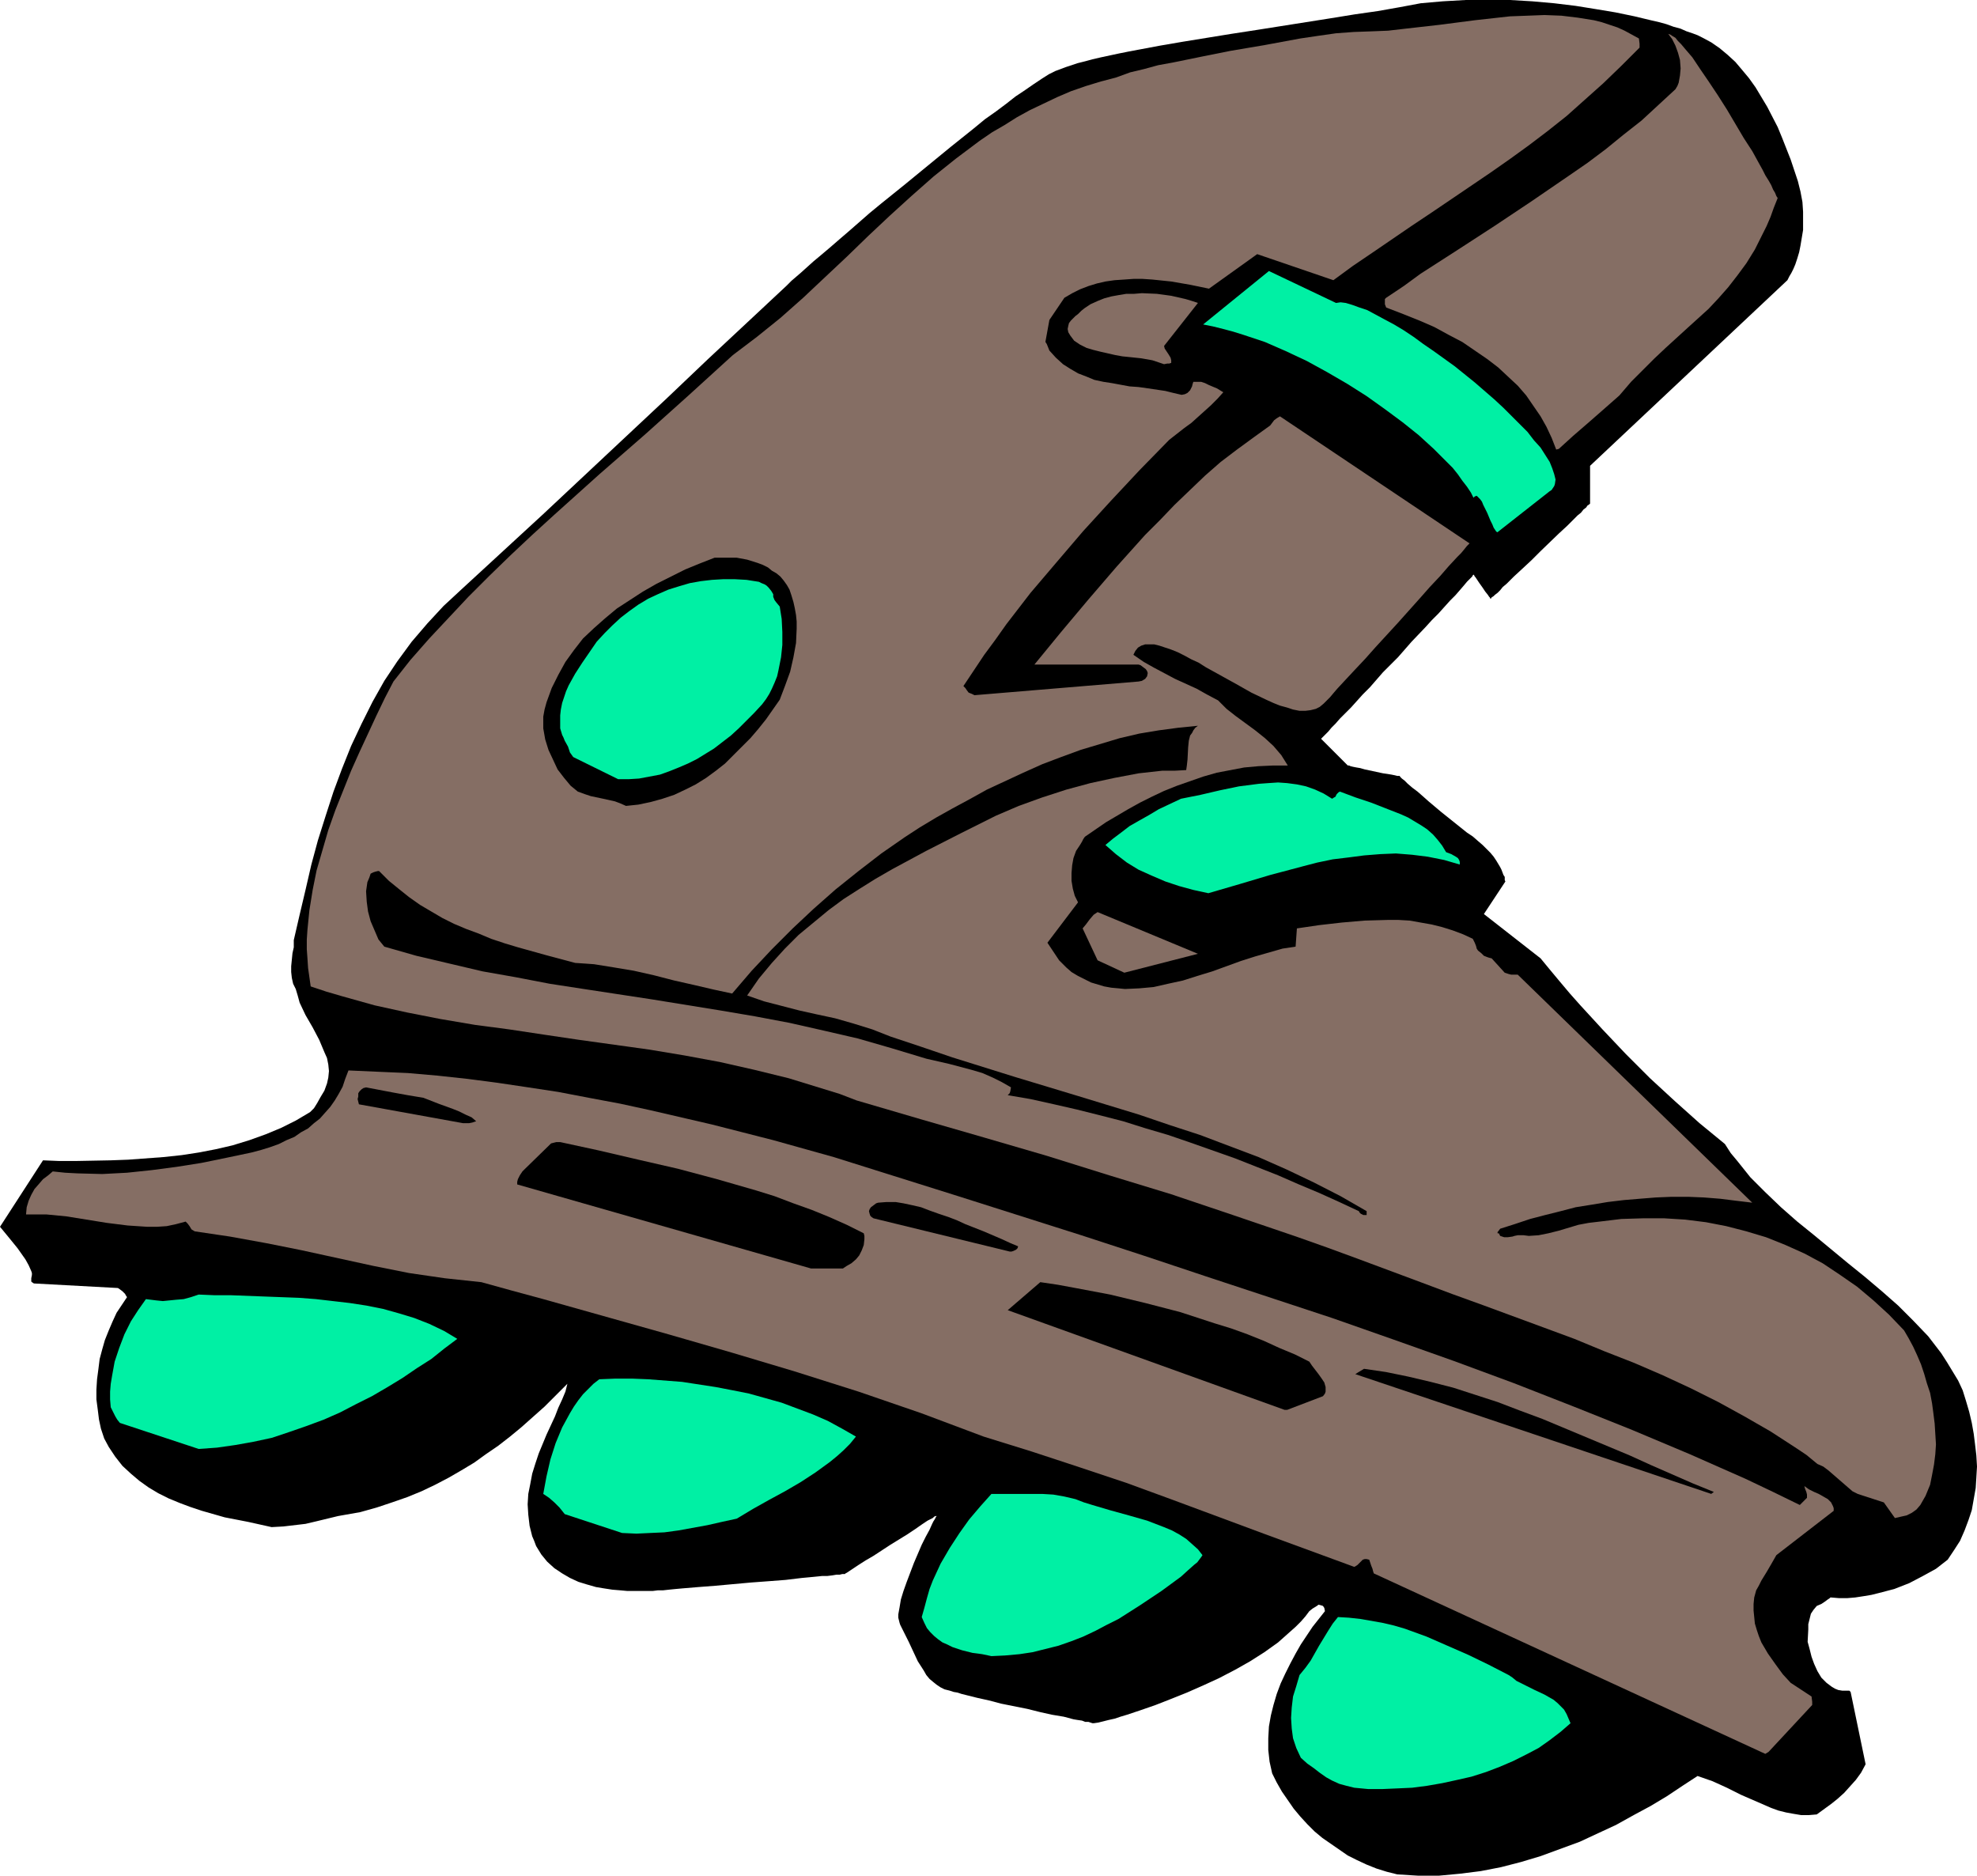<?xml version="1.0" encoding="UTF-8" standalone="no"?>
<svg
   version="1.0"
   width="129.766mm"
   height="123.101mm"
   id="svg20"
   sodipodi:docname="In-Line Skate 1.wmf"
   xmlns:inkscape="http://www.inkscape.org/namespaces/inkscape"
   xmlns:sodipodi="http://sodipodi.sourceforge.net/DTD/sodipodi-0.dtd"
   xmlns="http://www.w3.org/2000/svg"
   xmlns:svg="http://www.w3.org/2000/svg">
  <sodipodi:namedview
     id="namedview20"
     pagecolor="#ffffff"
     bordercolor="#000000"
     borderopacity="0.25"
     inkscape:showpageshadow="2"
     inkscape:pageopacity="0.0"
     inkscape:pagecheckerboard="0"
     inkscape:deskcolor="#d1d1d1"
     inkscape:document-units="mm" />
  <defs
     id="defs1">
    <pattern
       id="WMFhbasepattern"
       patternUnits="userSpaceOnUse"
       width="6"
       height="6"
       x="0"
       y="0" />
  </defs>
  <path
     style="fill:#000000;fill-opacity:1;fill-rule:evenodd;stroke:none"
     d="m 271.326,427.448 1.131,-0.162 1.293,-0.323 1.293,-0.323 1.454,-0.323 1.454,-0.485 1.616,-0.485 3.394,-1.131 3.717,-1.293 3.717,-1.454 4.04,-1.616 4.04,-1.778 3.878,-1.778 4.04,-2.101 3.717,-2.101 3.555,-2.262 3.394,-2.424 2.909,-2.586 1.454,-1.293 1.293,-1.293 1.131,-1.293 0.97,-1.293 0.808,-0.646 0.808,-0.485 0.485,-0.323 0.162,-0.162 v 0 l 0.646,0.162 0.485,0.162 0.323,0.485 0.162,0.808 -3.07,3.879 -2.909,4.363 -1.293,2.262 -1.293,2.424 -1.293,2.586 -1.131,2.424 -0.97,2.586 -0.808,2.747 -0.646,2.586 -0.485,2.747 -0.162,2.909 v 2.909 l 0.323,2.909 0.646,2.909 1.131,2.262 1.293,2.262 1.454,2.101 1.454,2.101 1.616,1.939 1.778,1.939 1.778,1.778 1.939,1.616 2.101,1.454 2.101,1.454 2.101,1.454 2.262,1.131 2.424,1.131 2.424,0.97 2.586,0.808 2.586,0.646 5.171,0.323 h 5.171 l 5.171,-0.485 5.171,-0.646 5.01,-0.97 5.01,-1.293 4.848,-1.454 4.848,-1.778 4.848,-1.778 4.525,-2.101 4.525,-2.101 4.363,-2.424 4.202,-2.262 4.04,-2.424 3.878,-2.586 3.717,-2.424 3.717,1.293 3.555,1.616 3.555,1.778 3.717,1.616 3.717,1.616 1.778,0.646 1.939,0.485 1.778,0.323 1.939,0.323 h 1.939 l 1.939,-0.162 3.555,-2.586 1.616,-1.293 1.616,-1.454 1.454,-1.616 1.454,-1.616 1.293,-1.778 1.131,-2.101 -3.717,-17.938 -0.323,-0.323 h -0.323 -1.454 l -0.97,-0.162 -0.808,-0.323 -0.808,-0.485 -0.646,-0.485 -0.646,-0.485 -1.293,-1.293 -0.97,-1.616 -0.808,-1.778 -0.646,-1.778 -0.485,-1.939 -0.485,-1.778 0.162,-3.071 v -1.293 l 0.323,-1.293 0.323,-1.293 0.646,-0.97 0.808,-0.97 1.131,-0.485 0.97,-0.646 0.646,-0.485 0.485,-0.323 0.162,-0.162 h 0.162 l 1.939,0.162 h 2.101 l 1.939,-0.162 2.101,-0.323 1.939,-0.323 1.939,-0.485 3.717,-0.97 3.717,-1.454 3.394,-1.778 3.232,-1.778 2.909,-2.262 1.616,-2.424 1.454,-2.262 1.131,-2.586 0.97,-2.586 0.808,-2.424 0.485,-2.747 0.485,-2.747 0.162,-2.586 0.162,-2.747 -0.162,-2.747 -0.323,-2.747 -0.323,-2.586 -0.485,-2.747 -0.646,-2.747 -0.808,-2.747 -0.808,-2.586 -1.131,-2.424 -2.747,-4.525 -1.454,-2.262 -1.616,-2.101 -1.616,-2.101 -3.717,-3.879 -3.717,-3.717 -4.04,-3.555 -4.202,-3.555 -4.202,-3.394 -8.403,-6.949 -4.202,-3.394 -4.04,-3.555 -3.878,-3.717 -3.717,-3.717 -3.232,-4.04 -1.616,-1.939 -1.454,-2.262 -6.302,-5.171 -6.141,-5.495 -6.141,-5.656 -5.979,-5.979 -5.818,-6.141 -5.494,-5.979 -2.586,-2.909 -2.586,-3.071 -2.424,-2.909 -2.262,-2.747 -14.059,-10.989 5.333,-8.08 v 0 l -0.162,-0.323 v -0.323 -0.485 l -0.323,-0.485 -0.485,-1.293 -0.323,-0.646 -0.485,-0.808 -0.485,-0.808 -0.646,-0.97 -0.808,-0.97 -0.97,-0.97 -0.97,-0.97 -1.131,-0.97 -1.293,-1.131 -1.454,-0.97 -3.232,-2.586 -3.232,-2.586 -3.07,-2.586 -1.454,-1.293 -1.293,-1.131 -1.293,-0.97 -1.131,-0.97 -0.808,-0.808 -0.646,-0.485 -0.485,-0.485 v -0.162 h -0.162 -0.485 l -0.646,-0.162 -0.808,-0.162 -0.97,-0.162 -1.131,-0.162 -2.262,-0.485 -2.262,-0.485 -1.131,-0.323 -0.97,-0.162 -0.808,-0.162 -0.646,-0.162 -0.323,-0.162 h -0.162 -0.162 l -0.162,-0.162 -0.323,-0.323 -0.485,-0.485 -0.97,-0.97 -1.293,-1.293 -1.131,-1.131 -1.131,-1.131 -0.485,-0.485 -0.323,-0.323 -0.162,-0.162 -0.162,-0.162 0.162,-0.162 0.323,-0.323 0.485,-0.485 0.808,-0.808 0.808,-0.97 0.97,-0.97 1.131,-1.293 1.293,-1.293 1.454,-1.454 1.454,-1.616 1.454,-1.616 1.778,-1.778 3.232,-3.717 3.717,-3.717 3.394,-3.879 3.394,-3.555 1.616,-1.778 1.616,-1.616 1.454,-1.616 1.454,-1.616 1.293,-1.293 1.131,-1.293 0.97,-1.131 0.808,-0.97 0.646,-0.646 0.646,-0.646 0.162,-0.323 0.162,-0.162 0.162,0.162 0.162,0.323 0.162,0.162 0.323,0.485 0.646,0.97 0.808,1.131 0.646,0.97 0.646,0.808 0.323,0.485 0.162,0.162 0.162,0.323 h 0.162 v -0.162 l 0.162,-0.162 0.485,-0.323 0.323,-0.323 0.646,-0.485 0.646,-0.646 0.646,-0.808 0.97,-0.808 1.778,-1.778 2.101,-1.939 2.262,-2.101 2.262,-2.262 4.525,-4.363 2.101,-1.939 1.778,-1.778 0.808,-0.808 0.808,-0.646 0.646,-0.808 0.646,-0.485 0.323,-0.485 0.485,-0.323 0.162,-0.162 v -0.162 -9.212 L 443.43,69.491 v 0 l 0.162,-0.323 0.323,-0.646 0.485,-0.808 0.485,-0.97 0.485,-1.131 0.485,-1.454 0.485,-1.616 0.323,-1.616 0.323,-1.939 0.323,-1.939 v -2.262 -2.262 l -0.162,-2.424 -0.485,-2.586 -0.646,-2.586 -1.778,-5.333 -2.101,-5.333 -1.131,-2.747 -2.586,-5.01 -1.454,-2.424 -1.454,-2.424 -1.616,-2.262 -1.616,-1.939 -1.778,-2.101 -1.939,-1.778 -1.939,-1.616 -2.101,-1.454 -2.101,-1.131 -1.293,-0.646 -1.293,-0.485 -1.454,-0.485 -1.454,-0.646 -1.778,-0.485 -1.778,-0.646 -1.778,-0.485 -2.101,-0.485 -4.04,-0.97 -4.686,-0.97 -4.848,-0.808 -5.01,-0.808 -5.333,-0.646 L 380.083,0.323 374.588,0 h -5.494 -5.494 l -5.656,0.323 -5.494,0.485 -5.171,0.97 -5.494,0.97 -5.656,0.808 -5.979,0.97 -6.141,0.97 -12.282,1.939 -6.302,0.97 -5.979,0.97 -5.979,0.97 -5.656,0.97 -5.171,0.97 -2.586,0.485 -2.424,0.485 -2.262,0.485 -2.262,0.485 -2.101,0.485 -1.778,0.485 -1.939,0.485 -1.454,0.485 -1.454,0.485 -1.293,0.485 -1.293,0.485 -1.616,0.808 -1.778,1.131 -1.939,1.293 -2.101,1.454 -2.424,1.616 -2.262,1.778 -2.586,1.939 -2.747,1.939 -2.747,2.262 -5.656,4.525 -11.635,9.535 -5.818,4.687 -2.747,2.262 -2.586,2.262 -2.586,2.262 -2.262,1.939 -2.424,2.101 -2.101,1.778 -1.939,1.616 -1.616,1.454 -1.616,1.454 -1.131,0.97 -1.131,0.97 -0.646,0.646 -0.485,0.485 -0.162,0.162 -4.848,4.525 -4.848,4.525 -9.858,9.212 -10.019,9.535 -10.181,9.535 -20.523,19.231 -10.181,9.373 -10.181,9.373 -2.262,2.101 -2.101,1.939 -4.04,4.363 -3.878,4.525 -3.555,4.848 -3.232,4.848 -2.909,5.171 -2.747,5.495 -2.586,5.495 -2.262,5.656 -2.101,5.656 -1.939,5.979 -1.939,6.141 -1.616,5.979 -1.454,6.303 -1.454,6.141 -1.454,6.303 v 1.778 l -0.323,1.454 -0.323,3.232 v 1.454 l 0.162,1.454 0.323,1.454 0.646,1.293 0.485,1.616 0.485,1.778 1.454,3.071 1.778,3.071 1.616,3.071 1.293,3.071 0.646,1.454 0.323,1.616 0.162,1.616 -0.162,1.616 -0.323,1.454 -0.646,1.778 -0.97,1.616 -0.808,1.454 -0.808,1.293 -0.97,0.97 -3.555,2.101 -3.555,1.778 -3.878,1.616 -4.04,1.454 -4.202,1.293 -4.202,0.97 -4.202,0.808 -4.202,0.646 -4.525,0.485 -4.363,0.323 -4.363,0.323 -4.363,0.162 -8.565,0.162 H 14.706 L 10.666,287.821 0,304.304 l 2.262,2.747 2.101,2.586 1.939,2.747 0.808,1.454 0.646,1.454 0.162,0.485 v 0.485 l -0.162,0.808 v 0.323 0.485 l 0.162,0.162 0.485,0.323 20.846,1.131 0.485,0.323 0.646,0.485 0.646,0.646 0.162,0.323 0.323,0.485 -1.293,1.939 -1.293,1.939 -0.97,2.101 -0.97,2.262 -0.97,2.424 -0.646,2.262 -0.646,2.424 -0.323,2.586 -0.323,2.424 -0.162,2.586 v 2.424 l 0.323,2.424 0.323,2.586 0.485,2.262 0.808,2.424 1.131,2.101 1.616,2.424 1.778,2.262 2.101,1.939 2.101,1.778 2.262,1.616 2.424,1.454 2.586,1.293 2.747,1.131 2.586,0.97 2.909,0.97 5.656,1.616 5.818,1.131 5.818,1.293 2.909,-0.162 2.747,-0.323 2.747,-0.323 2.747,-0.646 5.333,-1.293 2.747,-0.485 2.747,-0.485 4.04,-1.131 3.878,-1.293 3.717,-1.293 3.555,-1.454 3.394,-1.616 3.394,-1.778 3.07,-1.778 3.232,-1.939 2.909,-2.101 3.07,-2.101 2.909,-2.262 2.747,-2.262 2.909,-2.586 2.909,-2.586 2.747,-2.747 2.909,-2.909 -0.485,1.939 -0.808,1.939 -0.97,2.101 -0.808,2.101 -2.101,4.525 -1.939,4.687 -0.808,2.424 -0.808,2.586 -0.485,2.586 -0.485,2.424 -0.162,2.586 0.162,2.586 0.323,2.747 0.646,2.586 0.485,1.131 0.485,1.293 1.293,2.101 1.454,1.778 1.778,1.616 1.939,1.293 1.939,1.131 2.101,0.97 2.101,0.646 2.262,0.646 1.939,0.323 2.101,0.323 1.939,0.162 1.778,0.162 h 1.454 2.586 0.485 0.808 0.97 l 1.293,-0.162 h 1.293 l 1.454,-0.162 1.616,-0.162 1.778,-0.162 3.878,-0.323 4.202,-0.323 8.888,-0.808 4.363,-0.323 4.202,-0.323 4.04,-0.485 1.778,-0.162 1.616,-0.162 1.616,-0.162 h 1.293 l 1.293,-0.162 0.97,-0.162 h 0.808 l 0.646,-0.162 h 0.485 0.162 v 0 l 0.162,-0.162 0.323,-0.162 0.485,-0.323 0.485,-0.323 0.485,-0.323 1.454,-0.97 1.778,-1.131 1.939,-1.131 4.202,-2.747 4.202,-2.586 1.939,-1.293 1.616,-1.131 1.454,-0.97 0.646,-0.323 0.646,-0.323 0.323,-0.323 0.323,-0.162 h 0.323 v -0.162 0.162 l -0.162,0.162 -0.162,0.323 -0.162,0.323 -0.323,0.485 -0.323,0.646 -0.646,1.454 -0.97,1.778 -0.97,1.939 -0.97,2.262 -0.97,2.262 -1.778,4.687 -0.808,2.262 -0.646,2.101 -0.323,1.939 -0.323,1.778 v 0.808 l 0.162,0.646 0.162,0.646 0.162,0.485 0.97,1.939 1.131,2.262 2.262,4.848 1.454,2.262 0.646,1.131 0.808,0.97 0.97,0.808 0.808,0.646 0.97,0.646 0.97,0.485 0.646,0.162 0.646,0.162 0.97,0.323 0.97,0.162 0.97,0.323 1.293,0.323 2.586,0.646 2.909,0.646 3.07,0.808 6.464,1.293 3.232,0.808 2.909,0.646 2.909,0.485 2.424,0.646 0.97,0.162 1.131,0.162 0.808,0.323 h 0.808 l 0.485,0.162 0.485,0.162 z"
     id="path1" />
  <path
     style="fill:#00f0a4;fill-opacity:1;fill-rule:evenodd;stroke:none"
     d="m 335.966,443.447 3.394,0.323 h 3.717 l 3.717,-0.162 3.555,-0.162 3.717,-0.485 3.717,-0.646 3.717,-0.808 3.555,-0.808 3.555,-1.131 3.394,-1.293 3.394,-1.454 3.232,-1.616 3.07,-1.616 2.747,-1.939 2.747,-2.101 2.424,-2.101 -0.485,-1.131 -0.485,-1.131 -0.646,-1.131 -0.808,-0.808 -0.808,-0.808 -0.97,-0.808 -2.262,-1.293 -2.424,-1.131 -2.262,-1.131 -2.262,-1.131 -0.97,-0.808 -0.97,-0.646 -5.01,-2.586 -5.01,-2.424 -5.171,-2.262 -5.171,-2.262 -5.333,-1.939 -2.747,-0.808 -2.747,-0.646 -2.747,-0.485 -2.747,-0.485 -2.909,-0.323 -2.747,-0.162 -1.293,1.616 -1.131,1.778 -2.262,3.717 -2.101,3.717 -1.293,1.778 -1.454,1.778 -0.808,2.747 -0.808,2.586 -0.323,2.747 -0.162,2.586 0.162,2.586 0.323,2.424 0.808,2.424 1.131,2.424 1.616,1.454 1.616,1.131 1.454,1.131 1.616,1.131 1.454,0.808 1.778,0.808 1.778,0.485 z"
     id="path2" />
  <path
     style="fill:#856e64;fill-opacity:1;fill-rule:evenodd;stroke:none"
     d="m 438.743,434.559 10.827,-11.636 v -0.808 l -0.162,-1.293 -5.171,-3.394 -1.939,-2.101 -1.778,-2.424 -1.939,-2.747 -1.616,-2.747 -0.646,-1.616 -0.485,-1.454 -0.485,-1.616 -0.162,-1.616 -0.162,-1.616 v -1.616 l 0.162,-1.616 0.485,-1.778 0.646,-1.131 0.646,-1.293 1.293,-2.101 1.131,-1.939 0.646,-1.131 0.646,-1.131 14.221,-10.989 v -0.646 l -0.162,-0.485 -0.485,-0.97 -0.808,-0.808 -1.131,-0.646 -1.131,-0.646 -1.131,-0.485 -1.293,-0.646 -1.131,-0.808 0.162,0.646 0.323,0.808 0.162,0.646 v 0.808 l -0.323,0.323 -0.485,0.485 -0.485,0.485 -0.485,0.485 -6.626,-3.232 -6.787,-3.232 -13.898,-6.141 -14.221,-5.979 -14.544,-5.818 -14.867,-5.818 -14.867,-5.495 -15.029,-5.333 -15.19,-5.333 -15.675,-5.171 -15.675,-5.171 -15.514,-5.171 -15.352,-5.01 -30.542,-9.696 -30.866,-9.696 -15.029,-4.202 -15.19,-3.879 -15.352,-3.555 -7.434,-1.616 -7.757,-1.454 -7.595,-1.454 -7.434,-1.131 -7.595,-1.131 -7.434,-0.97 -7.434,-0.808 -7.434,-0.646 -7.434,-0.323 -7.272,-0.323 -0.808,2.101 -0.646,1.939 -0.97,1.778 -0.97,1.616 -1.131,1.616 -1.293,1.454 -1.293,1.454 -1.454,1.131 -1.454,1.293 -1.778,0.97 -1.616,1.131 -1.939,0.808 -1.939,0.97 -2.262,0.808 -2.101,0.646 -2.424,0.646 -6.141,1.293 -6.302,1.293 -6.141,0.97 -6.141,0.808 -6.141,0.646 -6.141,0.323 -6.141,-0.162 -3.07,-0.162 -3.07,-0.323 -1.131,0.97 -1.293,0.97 -0.97,1.131 -1.131,1.293 -0.808,1.454 -0.646,1.454 -0.485,1.616 -0.162,1.778 h 2.424 2.586 l 5.01,0.485 5.01,0.808 5.01,0.808 5.171,0.646 2.424,0.162 2.424,0.162 h 2.424 l 2.424,-0.162 2.262,-0.485 2.424,-0.646 0.485,0.485 0.485,0.646 0.485,0.808 0.808,0.485 4.363,0.646 4.363,0.646 8.888,1.616 8.888,1.778 8.888,1.939 8.888,1.939 8.888,1.778 8.888,1.293 4.525,0.485 4.525,0.485 7.595,2.101 7.757,2.101 15.514,4.363 15.514,4.363 15.675,4.525 15.675,4.687 15.837,5.01 15.514,5.333 7.757,2.909 7.757,2.909 11.958,3.717 11.797,3.879 11.635,3.879 11.474,4.202 22.624,8.404 22.462,8.242 0.323,-0.162 0.485,-0.323 0.323,-0.323 0.485,-0.485 0.485,-0.485 0.485,-0.162 h 0.485 l 0.646,0.162 0.485,1.454 0.323,0.808 0.162,0.646 0.162,0.485 97.121,44.765 z"
     id="path3" />
  <path
     style="fill:#00f0a4;fill-opacity:1;fill-rule:evenodd;stroke:none"
     d="m 245.955,410.803 3.394,-0.162 3.555,-0.323 3.232,-0.485 3.232,-0.808 3.232,-0.808 3.232,-1.131 2.909,-1.131 3.07,-1.454 2.747,-1.454 2.909,-1.454 5.333,-3.394 5.333,-3.555 4.848,-3.555 1.778,-1.616 1.454,-1.293 0.808,-0.646 0.485,-0.646 0.485,-0.646 0.323,-0.485 -1.131,-1.454 -1.454,-1.293 -1.454,-1.293 -1.778,-1.131 -1.778,-0.97 -1.939,-0.808 -2.101,-0.808 -2.101,-0.808 -4.525,-1.293 -4.686,-1.293 -4.363,-1.293 -2.101,-0.646 -2.101,-0.808 -2.747,-0.646 -2.747,-0.485 -2.747,-0.162 h -2.424 -2.586 -2.424 -5.171 l -2.747,3.071 -2.747,3.232 -2.424,3.394 -2.424,3.717 -2.262,3.879 -0.97,2.101 -0.97,2.101 -0.808,2.101 -0.646,2.262 -0.646,2.424 -0.646,2.262 0.646,1.454 0.646,1.293 0.808,0.97 0.97,0.97 0.97,0.808 1.131,0.808 1.131,0.485 1.293,0.646 2.424,0.808 2.586,0.646 1.293,0.162 1.131,0.162 z"
     id="path4" />
  <path
     style="fill:#00f0a4;fill-opacity:1;fill-rule:evenodd;stroke:none"
     d="m 154.328,380.259 3.555,0.162 3.394,-0.162 3.555,-0.162 3.555,-0.485 3.555,-0.646 3.555,-0.646 3.555,-0.808 3.717,-0.808 4.04,-2.424 4.04,-2.262 3.878,-2.101 3.878,-2.262 3.717,-2.424 3.555,-2.586 1.778,-1.454 1.616,-1.454 1.616,-1.616 1.454,-1.778 -3.394,-1.939 -3.555,-1.939 -3.717,-1.616 -3.878,-1.454 -3.878,-1.454 -4.04,-1.131 -4.04,-1.131 -4.04,-0.808 -4.202,-0.808 -4.202,-0.646 -4.202,-0.646 -4.202,-0.323 -4.202,-0.323 -4.04,-0.162 h -4.04 l -4.04,0.162 -1.454,1.131 -1.293,1.293 -1.293,1.293 -1.131,1.454 -1.131,1.616 -0.97,1.616 -0.97,1.778 -0.97,1.778 -1.616,3.879 -1.293,4.04 -0.97,4.202 -0.808,4.363 1.454,0.97 1.293,1.131 1.293,1.293 0.646,0.808 0.646,0.808 z"
     id="path5" />
  <path
     style="fill:#856e64;fill-opacity:1;fill-rule:evenodd;stroke:none"
     d="m 471.548,376.219 1.454,-0.323 1.293,-0.646 1.131,-0.808 0.97,-1.131 0.646,-1.131 0.646,-1.131 1.131,-2.747 0.485,-2.424 0.485,-2.586 0.323,-2.586 0.162,-2.424 -0.162,-2.586 -0.162,-2.586 -0.323,-2.586 -0.323,-2.424 -0.485,-2.586 -0.808,-2.424 -0.646,-2.262 -0.808,-2.424 -0.97,-2.262 -0.97,-2.101 -1.131,-2.101 -1.131,-1.939 -3.717,-3.879 -3.878,-3.555 -4.04,-3.394 -4.202,-2.909 -4.363,-2.909 -4.525,-2.424 -4.686,-2.101 -4.848,-1.939 -4.848,-1.454 -5.01,-1.293 -5.01,-0.97 -5.171,-0.646 -5.171,-0.323 h -5.333 l -5.333,0.162 -5.333,0.646 -2.747,0.323 -2.586,0.485 -4.848,1.454 -2.586,0.646 -2.424,0.485 -2.424,0.162 -1.293,-0.162 h -1.454 l -0.808,0.162 -0.485,0.162 -1.131,0.162 h -0.97 l -0.97,-0.323 -0.162,-0.323 -0.162,-0.323 h -0.323 v -0.162 -0.162 l 0.162,-0.162 0.485,-0.646 3.555,-1.131 3.878,-1.293 3.717,-0.97 3.878,-0.97 3.717,-0.97 4.04,-0.646 3.878,-0.646 4.04,-0.485 3.878,-0.323 4.04,-0.323 3.878,-0.162 h 4.202 l 3.878,0.162 4.04,0.323 3.878,0.485 4.04,0.485 -58.176,-56.562 v 0 h -1.616 l -0.646,-0.162 -0.97,-0.323 -3.232,-3.555 -0.646,-0.162 -0.485,-0.162 -0.808,-0.323 -0.646,-0.646 -0.808,-0.646 -0.323,-0.485 -0.162,-0.646 -0.323,-0.808 -0.485,-0.97 -2.424,-1.131 -2.586,-0.97 -2.586,-0.808 -2.586,-0.646 -2.747,-0.485 -2.747,-0.485 -2.747,-0.162 h -2.747 l -5.656,0.162 -5.656,0.485 -5.656,0.646 -5.494,0.808 v 0 l -0.323,4.525 -3.232,0.485 -3.394,0.97 -3.394,0.97 -3.555,1.131 -7.11,2.586 -3.717,1.131 -3.555,1.131 -3.717,0.808 -3.555,0.808 -3.555,0.323 -3.555,0.162 -1.616,-0.162 -1.778,-0.162 -1.778,-0.323 -1.616,-0.485 -1.616,-0.485 -1.616,-0.808 -1.616,-0.808 -1.616,-0.97 -1.293,-1.131 -0.97,-0.97 -0.808,-0.808 -0.646,-0.97 -2.262,-3.394 7.595,-10.02 -0.808,-1.616 -0.485,-1.778 -0.323,-1.939 v -1.939 l 0.162,-1.939 0.323,-1.778 0.646,-1.778 0.97,-1.454 0.485,-0.808 0.323,-0.646 0.323,-0.485 0.162,-0.162 v 0 l 2.586,-1.778 2.586,-1.778 2.747,-1.616 2.747,-1.616 2.909,-1.616 2.909,-1.454 3.07,-1.454 3.232,-1.293 3.232,-1.131 3.232,-1.131 3.394,-0.97 3.394,-0.646 3.394,-0.646 3.555,-0.323 3.555,-0.162 h 3.717 l -0.808,-1.293 -0.808,-1.293 -1.939,-2.262 -2.101,-1.939 -2.424,-1.939 -4.848,-3.555 -2.262,-1.778 -2.101,-2.101 -2.747,-1.454 -2.586,-1.454 -5.333,-2.424 -5.171,-2.747 -2.586,-1.454 -2.586,-1.778 0.485,-0.97 0.646,-0.808 0.808,-0.485 0.97,-0.323 h 1.131 1.131 l 1.293,0.323 1.454,0.485 1.454,0.485 1.616,0.646 1.616,0.808 1.778,0.97 1.778,0.808 1.778,1.131 7.595,4.202 3.717,2.101 3.717,1.778 1.778,0.808 1.616,0.646 1.778,0.485 1.454,0.485 1.616,0.323 h 1.454 l 1.293,-0.162 1.293,-0.323 0.97,-0.485 0.97,-0.808 0.808,-0.808 0.808,-0.808 0.808,-0.97 0.97,-1.131 2.101,-2.262 2.262,-2.424 2.586,-2.747 2.586,-2.909 5.494,-5.979 5.494,-6.141 2.424,-2.747 2.586,-2.747 2.101,-2.424 2.101,-2.262 0.97,-0.97 0.808,-0.97 0.646,-0.808 0.646,-0.646 -47.026,-31.513 -0.808,0.485 -0.646,0.485 -0.485,0.646 -0.485,0.646 -4.04,2.909 -4.202,3.071 -4.04,3.071 -3.878,3.394 -3.717,3.555 -3.878,3.717 -3.555,3.717 -3.717,3.717 -7.11,7.919 -6.949,8.08 -6.787,8.08 -6.626,8.08 h 25.856 l 0.485,0.162 0.646,0.485 0.646,0.485 0.323,0.485 0.162,0.485 -0.162,0.808 -0.485,0.646 -0.808,0.485 -0.808,0.162 -40.723,3.394 -0.646,-0.323 -0.808,-0.323 -0.485,-0.646 -0.323,-0.485 -0.485,-0.485 2.586,-3.879 2.586,-3.879 2.747,-3.717 2.747,-3.879 5.979,-7.757 6.464,-7.595 6.626,-7.757 6.949,-7.595 7.11,-7.595 7.272,-7.434 3.717,-2.909 1.778,-1.293 1.616,-1.454 3.232,-2.909 1.616,-1.616 1.454,-1.616 -0.808,-0.485 -0.808,-0.485 -1.939,-0.808 -0.97,-0.485 -0.97,-0.323 h -0.97 -0.97 l -0.162,0.485 -0.162,0.646 -0.485,0.97 -0.323,0.323 -0.323,0.323 -0.646,0.323 -0.808,0.162 -2.101,-0.485 -1.939,-0.485 -4.363,-0.646 -2.262,-0.323 -2.262,-0.162 -4.363,-0.808 -2.101,-0.323 -2.262,-0.485 -1.939,-0.808 -2.101,-0.808 -1.939,-1.131 -1.778,-1.131 -1.778,-1.616 -1.616,-1.778 -0.323,-0.808 -0.323,-0.808 -0.323,-0.485 v 0 -0.162 l 0.97,-5.333 3.717,-5.495 1.939,-1.131 1.939,-0.97 2.101,-0.808 2.101,-0.646 2.101,-0.485 2.262,-0.323 2.424,-0.162 2.262,-0.162 h 2.262 l 2.424,0.162 4.686,0.485 4.686,0.808 4.686,0.97 11.958,-8.565 18.907,6.464 4.848,-3.555 5.01,-3.394 9.696,-6.626 4.848,-3.232 5.01,-3.394 9.534,-6.464 4.848,-3.394 4.686,-3.394 4.686,-3.555 4.686,-3.717 4.525,-4.04 4.525,-4.04 4.525,-4.363 4.525,-4.525 v -0.97 l -0.162,-1.293 -1.778,-0.97 -1.778,-0.97 -1.778,-0.808 -1.939,-0.646 -1.939,-0.646 -1.939,-0.485 -4.04,-0.646 -4.04,-0.485 -4.202,-0.162 -4.202,0.162 -4.363,0.162 -4.363,0.485 -4.363,0.485 -8.726,1.131 -8.565,0.97 -4.202,0.485 -4.04,0.162 -4.525,0.162 -4.363,0.323 -4.525,0.646 -4.363,0.646 -8.726,1.616 -8.565,1.454 -7.272,1.454 -7.11,1.454 -3.555,0.646 -3.555,0.97 -3.394,0.808 -3.555,1.293 -3.717,0.97 -3.717,1.131 -3.717,1.293 -3.394,1.454 -3.394,1.616 -3.394,1.616 -3.232,1.778 -3.07,1.939 -3.07,1.778 -3.07,2.101 -5.818,4.363 -5.656,4.525 -5.494,4.848 -5.333,4.848 -5.333,5.01 -5.333,5.171 -5.333,5.01 -5.494,5.171 -5.656,5.01 -5.818,4.687 -5.979,4.525 -10.827,9.858 -10.989,9.858 -11.312,9.858 -11.15,10.02 -5.494,5.01 -5.333,5.01 -5.333,5.171 -5.171,5.171 -4.848,5.171 -4.848,5.171 -4.686,5.333 -4.202,5.333 -2.101,4.04 -2.101,4.363 -2.101,4.525 -2.101,4.525 -2.101,4.687 -1.939,4.848 -1.939,4.848 -1.778,5.01 -1.454,5.01 -1.454,5.01 -0.97,4.848 -0.808,5.01 -0.485,4.848 -0.162,2.424 v 2.424 l 0.162,2.262 0.162,2.424 0.323,2.262 0.323,2.262 3.878,1.293 3.878,1.131 8.08,2.262 8.08,1.778 8.242,1.616 8.565,1.454 8.565,1.131 8.565,1.293 8.726,1.293 17.453,2.424 8.726,1.454 8.726,1.616 8.565,1.939 8.565,2.101 4.202,1.293 4.202,1.293 4.202,1.293 4.202,1.616 15.998,4.687 15.675,4.525 15.514,4.525 15.514,4.848 15.352,4.687 15.352,5.171 15.675,5.333 7.757,2.747 7.918,2.909 15.19,5.656 7.757,2.909 7.595,2.747 15.352,5.656 7.434,2.747 7.434,3.071 7.434,2.909 7.11,3.071 6.949,3.232 6.787,3.394 6.464,3.555 6.464,3.717 5.979,3.879 2.909,1.939 2.747,2.262 1.454,0.646 1.293,0.97 2.424,2.101 2.424,2.101 1.131,0.97 1.293,0.646 6.464,2.101 2.747,3.879 z"
     id="path6" />
  <path
     style="fill:#000000;fill-opacity:1;fill-rule:evenodd;stroke:none"
     d="m 424.523,370.563 0.646,-0.485 -5.171,-2.101 -5.171,-2.262 -5.171,-2.262 -5.333,-2.424 -10.827,-4.525 -10.827,-4.525 -5.656,-2.101 -5.494,-2.101 -5.494,-1.778 -5.494,-1.778 -5.656,-1.454 -5.494,-1.293 -5.494,-1.131 -5.494,-0.808 -0.808,0.485 -0.808,0.485 -0.485,0.323 h -0.162 v 0 z"
     id="path7" />
  <path
     style="fill:#00f0a4;fill-opacity:1;fill-rule:evenodd;stroke:none"
     d="m 49.288,359.412 4.525,-0.323 4.525,-0.646 4.525,-0.808 4.525,-0.97 4.363,-1.454 4.202,-1.454 4.363,-1.616 4.04,-1.778 4.04,-2.101 3.878,-1.939 3.878,-2.262 3.717,-2.262 3.555,-2.424 3.555,-2.262 3.232,-2.586 3.232,-2.424 -3.232,-1.939 -3.717,-1.778 -3.717,-1.454 -3.717,-1.131 -4.04,-1.131 -4.04,-0.808 -4.202,-0.646 -4.202,-0.485 -4.202,-0.485 -4.202,-0.323 -8.565,-0.323 -8.403,-0.323 H 53.166 l -3.878,-0.162 -1.939,0.646 -1.778,0.485 -1.939,0.162 -1.616,0.162 -1.616,0.162 -1.616,-0.162 -1.293,-0.162 -1.293,-0.162 -1.939,2.747 -1.778,2.747 -1.616,3.232 -1.293,3.394 -1.131,3.394 -0.646,3.555 -0.323,1.939 -0.162,1.939 v 1.939 l 0.162,1.939 0.323,0.646 0.323,0.646 0.485,0.97 0.485,0.808 0.646,0.808 z"
     id="path8" />
  <path
     style="fill:#000000;fill-opacity:1;fill-rule:evenodd;stroke:none"
     d="m 319.321,349.716 8.888,-3.394 0.485,-0.646 0.162,-0.485 v -0.646 -0.485 l -0.323,-1.131 -0.646,-0.97 -0.808,-1.131 -1.616,-2.101 -0.646,-0.97 -3.555,-1.778 -3.878,-1.616 -3.878,-1.778 -4.04,-1.616 -4.04,-1.454 -4.202,-1.293 -8.403,-2.747 -8.726,-2.262 -8.726,-2.101 -8.565,-1.616 -4.363,-0.808 -4.363,-0.646 -8.08,6.949 68.68,24.726 z"
     id="path9" />
  <path
     style="fill:#000000;fill-opacity:1;fill-rule:evenodd;stroke:none"
     d="m 201.192,314.647 h 7.918 l 0.97,-0.646 1.131,-0.646 1.131,-0.97 0.808,-0.97 0.646,-1.293 0.485,-1.293 0.162,-1.454 v -0.808 l -0.162,-0.646 -4.202,-2.101 -4.363,-1.939 -4.363,-1.778 -4.525,-1.616 -4.686,-1.778 -4.686,-1.454 -9.534,-2.747 -9.696,-2.586 -9.858,-2.262 -9.696,-2.262 -9.696,-2.101 h -0.485 -0.485 l -0.646,0.162 -0.646,0.162 -6.626,6.464 -0.485,0.485 -0.646,0.97 -0.485,0.97 -0.162,0.646 V 293.8 Z"
     id="path10" />
  <path
     style="fill:#000000;fill-opacity:1;fill-rule:evenodd;stroke:none"
     d="m 250.48,310.445 h 0.485 l 0.485,-0.162 0.646,-0.323 0.323,-0.323 0.162,-0.485 -1.939,-0.808 -2.101,-0.97 -4.525,-1.939 -4.525,-1.778 -2.101,-0.97 -2.101,-0.808 -2.424,-0.808 -2.262,-0.808 -2.101,-0.808 -2.101,-0.485 -2.262,-0.485 -1.939,-0.323 h -2.262 l -2.101,0.162 -0.485,0.162 -0.646,0.485 -0.646,0.485 -0.323,0.485 -0.162,0.485 0.162,0.646 0.162,0.485 0.323,0.323 0.485,0.323 z"
     id="path11" />
  <path
     style="fill:#000000;fill-opacity:1;fill-rule:evenodd;stroke:none"
     d="m 339.036,301.395 v -0.97 l -6.464,-3.717 -6.626,-3.394 -6.787,-3.232 -6.949,-3.071 -7.272,-2.747 -7.272,-2.747 -7.434,-2.424 -7.595,-2.586 -15.352,-4.687 -15.514,-4.687 -15.514,-4.848 -7.595,-2.586 -7.757,-2.586 -4.525,-1.778 -4.686,-1.454 -4.525,-1.293 -4.525,-0.97 -4.363,-0.97 -4.363,-1.131 -4.363,-1.131 -4.202,-1.454 2.909,-4.202 3.232,-3.879 3.232,-3.555 3.394,-3.394 3.717,-3.071 3.717,-3.071 3.717,-2.747 4.04,-2.586 3.878,-2.424 4.202,-2.424 8.403,-4.525 8.565,-4.363 8.726,-4.363 5.656,-2.424 5.818,-2.101 5.979,-1.939 5.979,-1.616 5.979,-1.293 5.979,-1.131 2.909,-0.323 2.909,-0.323 h 3.07 l 2.909,-0.162 0.162,-1.131 0.162,-1.454 0.162,-3.071 0.162,-1.616 0.323,-1.293 0.485,-0.646 0.323,-0.646 0.485,-0.646 0.646,-0.485 -4.848,0.485 -4.848,0.646 -4.848,0.808 -4.848,1.131 -4.848,1.454 -4.848,1.454 -4.848,1.778 -4.686,1.778 -4.686,2.101 -4.525,2.101 -4.525,2.101 -4.363,2.424 -4.202,2.262 -4.04,2.262 -4.04,2.424 -3.717,2.424 -5.818,4.04 -5.656,4.363 -5.656,4.525 -5.494,4.848 -5.171,4.848 -5.171,5.171 -5.01,5.333 -4.848,5.656 -2.262,-0.485 -2.262,-0.485 -4.848,-1.131 -5.01,-1.131 -5.01,-1.293 -5.01,-1.131 -4.848,-0.808 -5.01,-0.808 -2.262,-0.162 -2.424,-0.162 -7.272,-1.939 -6.949,-1.939 -3.232,-0.97 -3.394,-1.131 -3.07,-1.293 -3.07,-1.131 -3.07,-1.293 -2.909,-1.454 -2.747,-1.616 -2.747,-1.616 -2.747,-1.939 -2.424,-1.939 -2.586,-2.101 -2.424,-2.424 h -0.323 l -0.646,0.162 -0.485,0.162 -0.646,0.323 -0.323,0.97 -0.485,1.131 -0.162,1.131 -0.162,1.131 0.162,2.586 0.323,2.424 0.646,2.424 0.97,2.262 0.97,2.262 1.454,1.778 7.918,2.262 8.242,1.939 8.242,1.939 8.242,1.454 8.403,1.616 8.403,1.293 16.968,2.586 16.968,2.747 8.565,1.454 8.565,1.616 8.565,1.939 8.403,1.939 8.403,2.424 8.565,2.586 5.656,1.293 5.494,1.454 2.747,0.808 2.586,1.131 2.262,1.131 2.262,1.293 -0.162,0.97 -0.162,0.485 -0.485,0.485 5.656,0.97 5.818,1.293 5.656,1.293 5.818,1.454 5.656,1.454 5.656,1.778 5.494,1.616 5.656,1.939 10.989,3.879 5.333,2.101 5.333,2.101 5.171,2.262 5.01,2.101 5.01,2.262 4.848,2.262 0.162,0.323 0.323,0.323 0.646,0.323 z"
     id="path12" />
  <path
     style="fill:#000000;fill-opacity:1;fill-rule:evenodd;stroke:none"
     d="m 114.897,278.609 h 1.454 l 0.808,-0.162 0.97,-0.323 -1.131,-0.97 -1.454,-0.646 -1.616,-0.808 -1.616,-0.646 -1.778,-0.646 -1.778,-0.646 -3.717,-1.454 -1.939,-0.323 -1.939,-0.323 -3.555,-0.646 -3.394,-0.646 -3.394,-0.646 -0.646,0.162 -0.485,0.323 -0.485,0.485 -0.323,0.485 v 0.808 l -0.162,0.646 0.162,0.646 0.162,0.646 z"
     id="path13" />
  <path
     style="fill:#856e64;fill-opacity:1;fill-rule:evenodd;stroke:none"
     d="m 278.921,241.278 18.261,-4.687 -24.886,-10.343 -0.485,0.323 -0.485,0.323 -0.97,1.131 -0.97,1.293 -0.808,0.97 v 0 l 3.717,7.919 z"
     id="path14" />
  <path
     style="fill:#00f0a4;fill-opacity:1;fill-rule:evenodd;stroke:none"
     d="m 299.768,221.562 7.757,-2.262 7.595,-2.262 7.918,-2.101 3.717,-0.97 3.878,-0.808 4.04,-0.485 3.717,-0.485 4.04,-0.323 3.878,-0.162 4.04,0.323 3.878,0.485 4.04,0.808 3.878,1.131 v -0.646 l -0.162,-0.485 -0.323,-0.485 -0.485,-0.323 -1.131,-0.646 -1.293,-0.485 -0.97,-1.616 -1.131,-1.454 -1.131,-1.293 -1.454,-1.293 -1.454,-0.97 -1.616,-0.97 -1.616,-0.97 -1.778,-0.808 -3.717,-1.454 -3.717,-1.454 -3.878,-1.293 -3.878,-1.454 -0.323,0.162 -0.162,0.162 -0.323,0.323 -0.323,0.646 -0.323,0.162 -0.485,0.323 -2.101,-1.293 -2.101,-0.97 -2.262,-0.808 -2.262,-0.485 -2.424,-0.323 -2.262,-0.162 -2.424,0.162 -2.262,0.162 -5.01,0.646 -4.686,0.97 -4.848,1.131 -4.848,0.97 -2.747,1.293 -2.747,1.293 -2.424,1.454 -2.586,1.454 -2.262,1.293 -2.101,1.616 -1.939,1.454 -1.939,1.616 2.586,2.262 2.747,2.101 2.909,1.778 3.232,1.454 3.394,1.454 3.394,1.131 3.555,0.97 z"
     id="path15" />
  <path
     style="fill:#000000;fill-opacity:1;fill-rule:evenodd;stroke:none"
     d="m 155.297,199.907 3.07,-0.323 3.07,-0.646 2.909,-0.808 2.909,-0.97 2.747,-1.293 2.586,-1.293 2.586,-1.616 2.424,-1.778 2.262,-1.778 2.101,-2.101 2.101,-2.101 2.101,-2.101 1.939,-2.262 1.939,-2.424 3.394,-4.848 1.293,-3.394 1.293,-3.555 0.808,-3.555 0.646,-3.555 0.162,-3.555 v -1.778 l -0.162,-1.616 -0.323,-1.778 -0.323,-1.454 -0.485,-1.616 -0.485,-1.454 -0.646,-1.131 -0.808,-1.131 -0.808,-0.97 -0.97,-0.808 -1.131,-0.646 -0.97,-0.808 -1.293,-0.646 -1.293,-0.485 -2.586,-0.808 -2.586,-0.485 h -2.909 -2.586 l -3.717,1.454 -3.555,1.454 -3.555,1.778 -3.555,1.778 -3.394,1.939 -3.232,2.101 -3.232,2.101 -2.909,2.424 -2.747,2.424 -2.747,2.586 -2.262,2.909 -2.101,2.909 -1.778,3.232 -1.616,3.232 -1.293,3.555 -0.485,1.778 -0.323,1.778 v 2.909 l 0.485,2.747 0.808,2.586 1.131,2.424 1.131,2.424 1.616,2.101 1.616,1.939 1.778,1.454 1.778,0.646 1.454,0.485 3.07,0.646 2.909,0.646 1.293,0.485 z"
     id="path16" />
  <path
     style="fill:#00f0a4;fill-opacity:1;fill-rule:evenodd;stroke:none"
     d="m 153.358,193.281 h 2.586 l 2.586,-0.162 2.586,-0.485 2.586,-0.485 2.262,-0.808 2.424,-0.97 2.262,-0.97 2.262,-1.131 2.101,-1.293 2.101,-1.293 2.101,-1.616 2.101,-1.616 1.939,-1.778 1.939,-1.939 1.939,-1.939 1.939,-2.101 0.97,-1.293 0.808,-1.293 0.646,-1.293 0.646,-1.454 0.646,-1.616 0.323,-1.454 0.646,-3.232 0.323,-3.071 v -3.232 l -0.162,-3.232 -0.485,-3.071 -0.808,-0.97 -0.485,-0.646 -0.323,-0.808 v -0.646 l -0.485,-0.808 -0.646,-0.808 -0.485,-0.485 -0.485,-0.323 -0.808,-0.323 -0.646,-0.323 -3.07,-0.485 -2.909,-0.162 h -2.909 l -2.747,0.162 -2.747,0.323 -2.747,0.485 -2.747,0.808 -2.586,0.808 -2.586,1.131 -2.424,1.131 -2.424,1.454 -2.262,1.616 -2.101,1.616 -2.101,1.939 -1.939,1.939 -1.939,2.101 -1.778,2.586 -1.778,2.586 -1.778,2.747 -1.616,2.909 -0.646,1.454 -0.485,1.454 -0.485,1.454 -0.323,1.616 -0.162,1.454 v 1.616 1.616 l 0.485,1.616 0.323,0.646 0.323,0.808 0.808,1.454 0.485,1.454 0.808,1.131 z"
     id="path17" />
  <path
     style="fill:#00f0a4;fill-opacity:1;fill-rule:evenodd;stroke:none"
     d="m 371.68,131.871 12.766,-10.02 0.485,-0.323 0.323,-0.485 0.323,-0.485 0.162,-0.485 0.162,-1.131 -0.323,-1.293 -0.485,-1.454 -0.646,-1.616 -1.131,-1.778 -1.131,-1.778 -1.616,-1.778 -1.616,-2.101 -1.939,-1.939 -1.939,-1.939 -2.101,-2.101 -2.262,-2.101 -4.848,-4.202 -5.01,-4.04 -5.171,-3.717 -2.586,-1.778 -2.424,-1.778 -2.424,-1.616 -2.424,-1.454 -2.424,-1.293 -2.101,-1.131 -2.101,-1.131 -1.939,-0.646 -1.778,-0.646 -1.616,-0.485 -1.293,-0.162 -1.131,0.162 -16.645,-7.919 -16.322,13.252 2.424,0.485 2.586,0.646 2.424,0.646 2.586,0.808 5.333,1.778 5.171,2.262 5.171,2.424 5.01,2.747 5.01,2.909 4.848,3.071 4.525,3.232 4.363,3.232 4.04,3.232 3.717,3.394 1.616,1.616 1.616,1.616 1.454,1.454 1.293,1.616 1.131,1.616 1.131,1.454 0.97,1.454 0.646,1.293 0.323,-0.323 0.485,-0.162 0.323,0.323 0.485,0.485 0.485,0.646 0.323,0.808 0.97,1.939 0.808,1.939 0.485,0.97 0.323,0.808 0.323,0.485 0.323,0.485 0.323,0.162 z"
     id="path18" />
  <path
     style="fill:#856e64;fill-opacity:1;fill-rule:evenodd;stroke:none"
     d="m 288.779,90.338 0.808,-0.162 h 0.485 l 0.485,-0.162 v -0.646 l -0.162,-0.646 -0.485,-0.808 -0.646,-0.97 -0.323,-0.485 -0.162,-0.646 8.403,-10.666 -1.454,-0.485 -1.616,-0.485 -3.555,-0.808 -3.555,-0.485 -3.717,-0.162 -1.939,0.162 h -1.939 l -1.939,0.323 -1.778,0.323 -1.778,0.485 -1.616,0.646 -1.778,0.808 -1.454,0.97 -0.808,0.646 -0.808,0.808 -0.646,0.485 -0.646,0.646 -0.485,0.485 -0.485,0.646 -0.162,0.646 -0.162,0.808 0.162,0.808 0.485,0.808 0.485,0.646 0.485,0.646 1.454,0.97 1.616,0.808 1.616,0.485 1.939,0.485 3.555,0.808 1.778,0.323 1.616,0.162 3.07,0.323 2.747,0.485 1.454,0.485 z"
     id="path19" />
  <path
     style="fill:#856e64;fill-opacity:1;fill-rule:evenodd;stroke:none"
     d="m 386.708,111.347 3.555,-3.232 3.555,-3.071 3.878,-3.394 4.04,-3.555 2.909,-3.394 2.909,-2.909 2.909,-2.909 2.747,-2.586 5.494,-5.01 5.171,-4.687 2.424,-2.586 2.424,-2.747 2.262,-2.909 2.262,-3.071 2.101,-3.394 0.97,-1.939 0.97,-1.939 0.97,-1.939 0.97,-2.262 0.808,-2.262 0.97,-2.424 -0.323,-0.485 -0.323,-0.808 -0.485,-0.808 -0.485,-1.131 -0.646,-1.131 -0.808,-1.293 -0.646,-1.293 -0.808,-1.454 -1.778,-3.232 -2.101,-3.232 -4.202,-7.111 -2.262,-3.555 -2.262,-3.394 -2.101,-3.071 -0.97,-1.454 -0.97,-1.454 -0.97,-1.131 -0.97,-1.131 -0.808,-0.97 -0.808,-0.808 -0.646,-0.808 -0.808,-0.485 -0.485,-0.323 -0.485,-0.162 0.485,0.646 0.485,0.646 0.808,1.616 0.646,1.778 0.485,1.778 0.162,2.101 -0.162,1.778 -0.323,1.778 -0.323,0.808 -0.485,0.808 -4.202,3.879 -4.202,3.879 -4.525,3.555 -4.363,3.555 -4.525,3.394 -4.686,3.232 -9.211,6.303 -9.211,6.141 -9.211,5.979 -9.05,5.818 -4.202,3.071 -4.363,2.909 -0.323,0.323 v 0.646 0.646 l 0.323,0.808 4.202,1.616 4.04,1.616 3.717,1.616 3.555,1.939 3.394,1.778 3.07,2.101 3.07,2.101 2.747,2.101 2.424,2.262 2.424,2.262 2.101,2.424 1.778,2.586 1.778,2.586 1.454,2.586 1.293,2.747 1.131,2.909 z"
     id="path20" />
</svg>
